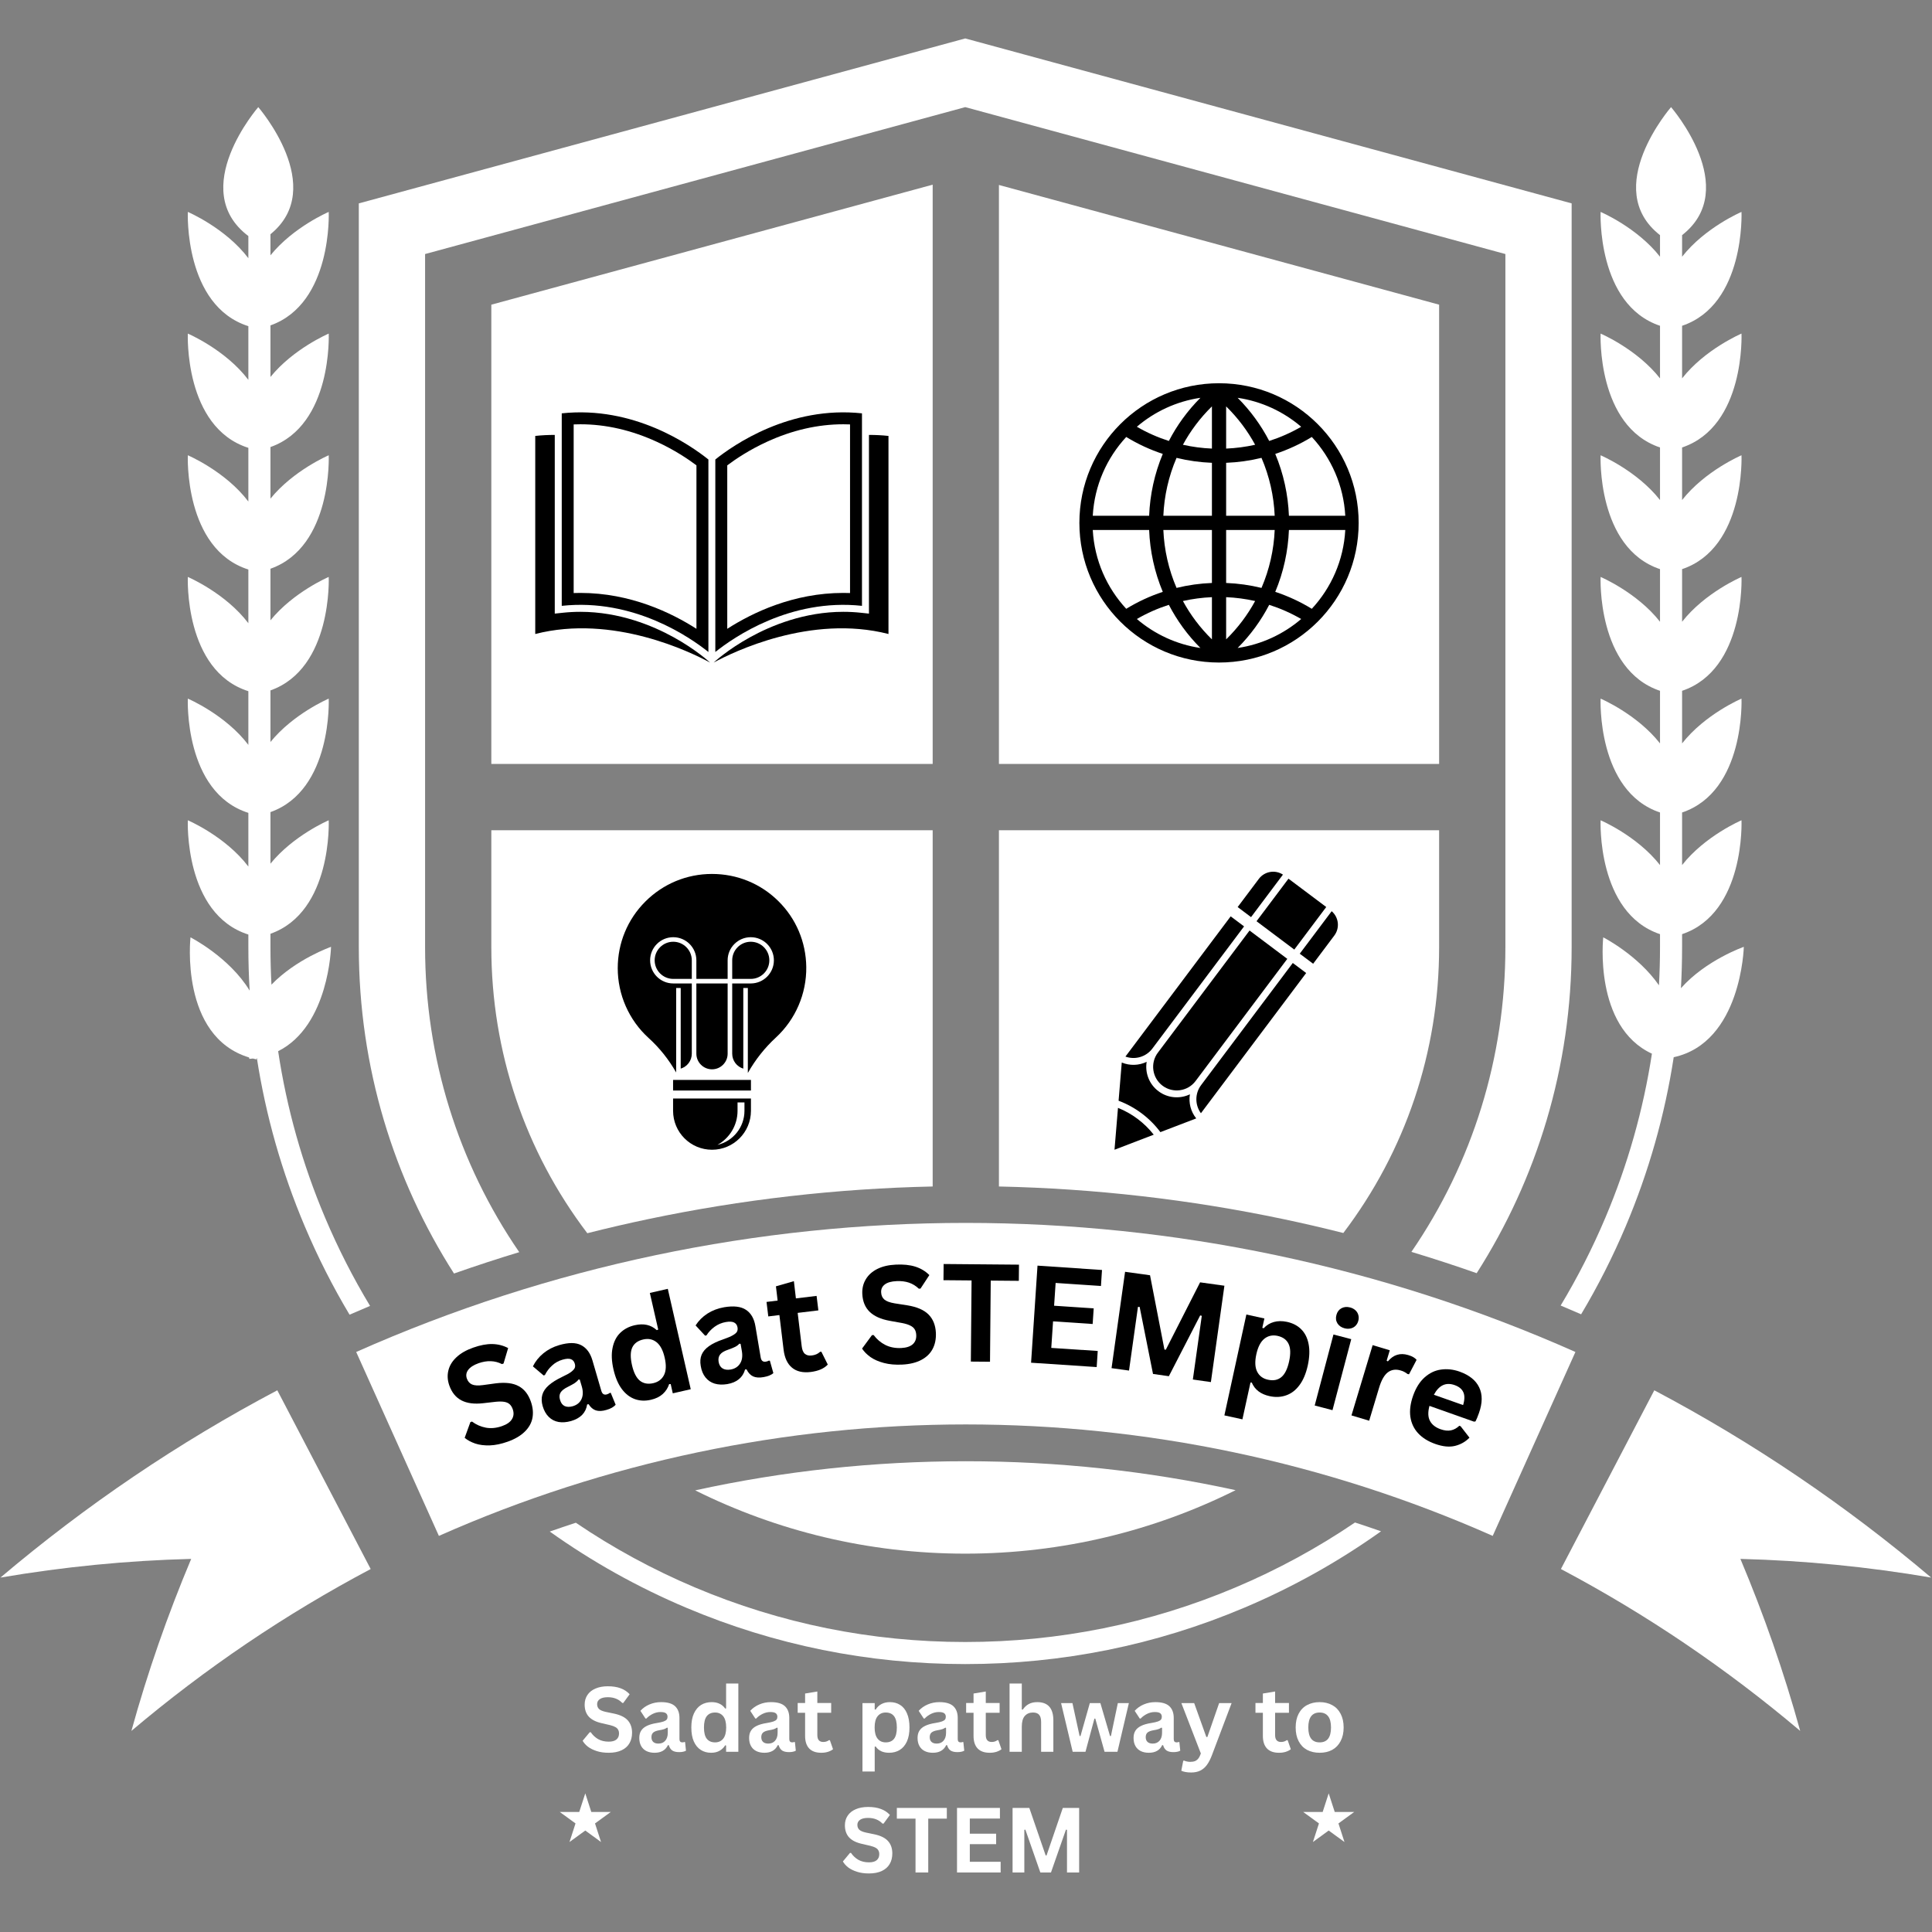 <svg xmlns="http://www.w3.org/2000/svg" xmlns:xlink="http://www.w3.org/1999/xlink" width="500" zoomAndPan="magnify" viewBox="0 0 375 375" height="500" preserveAspectRatio="xMidYMid meet" version="1.2"><rect x="0" y="0" width="375" height="375" fill="#808080" stroke="none"/><defs><clipPath id="6cc24646dc"><path d="M 69 7.453 L 306 7.453 L 306 248 L 69 248 Z M 69 7.453 "/></clipPath><clipPath id="168e080285"><path d="M 302 269 L 375 269 L 375 335.953 L 302 335.953 Z M 302 269 "/></clipPath><clipPath id="deb2ea6d78"><path d="M 0 269 L 72 269 L 72 335.953 L 0 335.953 Z M 0 269 "/></clipPath><clipPath id="617408835e"><path d="M 108.645 348.09 L 118.57 348.09 L 118.57 357.535 L 108.645 357.535 Z M 108.645 348.09 "/></clipPath><clipPath id="db0086bd15"><path d="M 113.602 348.09 L 114.77 351.699 L 118.555 351.699 L 115.492 353.926 L 116.66 357.535 L 113.602 355.305 L 110.539 357.535 L 111.707 353.926 L 108.645 351.699 L 112.43 351.699 Z M 113.602 348.09 "/></clipPath><clipPath id="b07727ad25"><path d="M 252.945 348.09 L 262.867 348.09 L 262.867 357.535 L 252.945 357.535 Z M 252.945 348.09 "/></clipPath><clipPath id="9d0eb5e3eb"><path d="M 257.898 348.09 L 259.07 351.699 L 262.855 351.699 L 259.793 353.926 L 260.961 357.535 L 257.898 355.305 L 254.836 357.535 L 256.008 353.926 L 252.945 351.699 L 256.73 351.699 Z M 257.898 348.09 "/></clipPath></defs><g id="10633da666"><path style=" stroke:none;fill-rule:nonzero;fill:#ffffff;fill-opacity:1;" d="M 279.332 148.285 L 279.332 59.137 L 193.891 35.902 L 193.891 148.285 L 279.332 148.285 "/><g clip-rule="nonzero" clip-path="url(#6cc24646dc)"><path style=" stroke:none;fill-rule:nonzero;fill:#ffffff;fill-opacity:1;" d="M 187.352 7.461 L 69.645 39.477 L 69.645 183.855 C 69.645 207.168 76.426 228.902 88.121 247.188 C 92.309 245.715 96.535 244.332 100.785 243.043 C 88.906 225.746 82.508 205.293 82.508 183.855 L 82.508 49.309 L 187.352 20.793 L 292.195 49.309 L 292.195 183.855 C 292.195 205.27 285.812 225.703 273.953 242.988 C 278.203 244.273 282.434 245.652 286.621 247.125 C 298.293 228.852 305.055 207.145 305.055 183.855 L 305.055 39.477 L 187.352 7.461 "/></g><path style=" stroke:none;fill-rule:nonzero;fill:#ffffff;fill-opacity:1;" d="M 187.461 283.625 C 169.629 283.625 152.078 285.52 134.938 289.277 C 150.723 297.137 168.52 301.562 187.352 301.562 C 206.207 301.562 224.031 297.125 239.828 289.242 C 222.738 285.508 205.238 283.625 187.461 283.625 "/><path style=" stroke:none;fill-rule:nonzero;fill:#ffffff;fill-opacity:1;" d="M 338.473 183.781 C 338.473 183.781 331.098 186.352 326.27 191.812 C 326.414 189.172 326.492 186.52 326.492 183.855 L 326.492 181.32 C 338.793 177.195 338.023 159.215 338.023 159.215 C 338.023 159.215 330.949 162.23 326.492 167.91 L 326.492 157.703 C 338.793 153.578 338.023 135.602 338.023 135.602 C 338.023 135.602 330.949 138.613 326.492 144.297 L 326.492 134.086 C 338.793 129.961 338.023 111.984 338.023 111.984 C 338.023 111.984 330.949 114.996 326.492 120.68 L 326.492 110.469 C 338.793 106.344 338.023 88.367 338.023 88.367 C 338.023 88.367 330.949 91.379 326.492 97.059 L 326.492 86.852 C 338.793 82.727 338.023 64.75 338.023 64.75 C 338.023 64.75 330.949 67.762 326.492 73.441 L 326.492 63.234 C 338.793 59.109 338.023 41.133 338.023 41.133 C 338.023 41.133 330.949 44.145 326.492 49.828 L 326.492 45.641 C 338.078 36.586 324.348 20.793 324.348 20.793 C 324.348 20.793 310.621 36.586 322.207 45.641 L 322.207 49.828 C 317.75 44.145 310.676 41.133 310.676 41.133 C 310.676 41.133 309.902 59.109 322.207 63.234 L 322.207 73.445 C 317.75 67.762 310.676 64.75 310.676 64.75 C 310.676 64.75 309.902 82.727 322.207 86.852 L 322.207 97.059 C 317.75 91.379 310.676 88.367 310.676 88.367 C 310.676 88.367 309.902 106.344 322.207 110.469 L 322.207 120.68 C 317.75 114.996 310.676 111.984 310.676 111.984 C 310.676 111.984 309.902 129.961 322.207 134.086 L 322.207 144.297 C 317.75 138.613 310.676 135.602 310.676 135.602 C 310.676 135.602 309.902 153.578 322.207 157.703 L 322.207 167.91 C 317.75 162.23 310.676 159.215 310.676 159.215 C 310.676 159.215 309.902 177.195 322.207 181.32 L 322.207 183.855 C 322.207 186.328 322.137 188.793 322.004 191.246 C 317.93 185.363 311.188 181.938 311.188 181.938 C 311.188 181.938 309.27 199.254 320.637 204.52 C 318.957 215.445 315.941 226.094 311.602 236.352 C 309.102 242.262 306.203 247.953 302.922 253.402 C 304.25 253.957 305.574 254.527 306.895 255.105 C 310.156 249.637 313.047 243.938 315.551 238.023 C 320.023 227.441 323.137 216.465 324.867 205.203 C 338.016 202.348 338.473 183.781 338.473 183.781 "/><path style=" stroke:none;fill-rule:nonzero;fill:#ffffff;fill-opacity:1;" d="M 53.988 204.035 C 63.879 199.07 64.254 183.781 64.254 183.781 C 64.254 183.781 57.504 186.137 52.688 191.121 C 52.562 188.707 52.496 186.289 52.496 183.855 L 52.496 181.242 C 64.566 176.977 63.805 159.215 63.805 159.215 C 63.805 159.215 56.961 162.137 52.496 167.637 L 52.496 157.629 C 64.566 153.359 63.805 135.602 63.805 135.602 C 63.805 135.602 56.961 138.516 52.496 144.023 L 52.496 134.008 C 64.566 129.742 63.805 111.984 63.805 111.984 C 63.805 111.984 56.961 114.898 52.496 120.402 L 52.496 110.391 C 64.566 106.129 63.805 88.367 63.805 88.367 C 63.805 88.367 56.961 91.285 52.496 96.785 L 52.496 86.773 C 64.566 82.508 63.805 64.75 63.805 64.75 C 63.805 64.75 56.961 67.664 52.496 73.168 L 52.496 63.16 C 64.566 58.891 63.805 41.133 63.805 41.133 C 63.805 41.133 56.961 44.047 52.496 49.555 L 52.496 45.465 C 63.684 36.383 50.129 20.793 50.129 20.793 C 50.129 20.793 36.227 36.789 48.207 45.816 L 48.207 50.117 C 43.766 44.25 36.457 41.133 36.457 41.133 C 36.457 41.133 35.676 59.324 48.207 63.309 L 48.207 73.73 C 43.766 67.863 36.457 64.75 36.457 64.75 C 36.457 64.75 35.676 82.941 48.207 86.926 L 48.207 97.348 C 43.766 91.48 36.457 88.367 36.457 88.367 C 36.457 88.367 35.676 106.559 48.207 110.543 L 48.207 120.969 C 43.766 115.102 36.457 111.984 36.457 111.984 C 36.457 111.984 35.676 130.176 48.207 134.16 L 48.207 144.582 C 43.766 138.715 36.457 135.602 36.457 135.602 C 36.457 135.602 35.676 153.793 48.207 157.777 L 48.207 168.199 C 43.766 162.332 36.457 159.215 36.457 159.215 C 36.457 159.215 35.676 177.41 48.207 181.395 L 48.207 183.855 C 48.207 186.676 48.293 189.484 48.457 192.277 C 44.504 185.766 36.973 181.938 36.973 181.938 C 36.973 181.938 34.84 201.141 48.34 205.254 C 48.363 205.344 48.379 205.434 48.402 205.527 C 48.633 205.508 48.859 205.484 49.086 205.461 C 49.305 205.52 49.527 205.57 49.754 205.617 C 49.789 205.527 49.816 205.441 49.848 205.355 L 49.855 205.355 C 51.594 216.562 54.699 227.492 59.152 238.023 C 61.668 243.969 64.57 249.691 67.848 255.18 C 69.172 254.602 70.496 254.035 71.828 253.477 C 68.527 248.004 65.613 242.293 63.102 236.352 C 58.695 225.941 55.652 215.125 53.988 204.035 "/><path style=" stroke:none;fill-rule:nonzero;fill:#ffffff;fill-opacity:1;" d="M 239.848 308.105 C 223.211 315.141 205.547 318.711 187.352 318.711 C 169.152 318.711 151.492 315.141 134.852 308.105 C 126.719 304.664 119.008 300.473 111.77 295.562 C 110.078 296.117 108.395 296.688 106.711 297.273 C 114.941 303.137 123.789 308.082 133.184 312.055 C 150.352 319.316 168.578 322.996 187.352 322.996 C 206.125 322.996 224.348 319.316 241.516 312.055 C 250.938 308.07 259.809 303.105 268.059 297.223 C 266.379 296.637 264.695 296.066 263.004 295.516 C 255.746 300.445 248.008 304.652 239.848 308.105 "/><path style=" stroke:none;fill-rule:nonzero;fill:#ffffff;fill-opacity:1;" d="M 289.734 298.117 C 224.691 269.27 150.23 269.27 85.188 298.117 C 79.836 286.215 74.484 274.316 69.137 262.418 C 144.309 229.016 230.613 229.016 305.789 262.418 C 300.438 274.316 295.086 286.215 289.734 298.117 "/><g clip-rule="nonzero" clip-path="url(#168e080285)"><path style=" stroke:none;fill-rule:nonzero;fill:#ffffff;fill-opacity:1;" d="M 349.418 335.969 C 335.062 323.836 319.582 313.344 302.973 304.547 C 309.016 292.984 315.055 281.418 321.098 269.855 C 340.316 280.012 358.246 292.164 374.836 306.207 C 362.57 304.117 350.246 302.895 337.812 302.582 C 342.395 313.469 346.273 324.582 349.418 335.969 "/></g><g clip-rule="nonzero" clip-path="url(#deb2ea6d78)"><path style=" stroke:none;fill-rule:nonzero;fill:#ffffff;fill-opacity:1;" d="M 25.504 335.969 C 39.855 323.836 55.344 313.344 71.949 304.547 C 65.906 292.984 59.863 281.418 53.824 269.855 C 34.605 280.012 16.676 292.164 0.086 306.207 C 12.352 304.117 24.676 302.895 37.109 302.582 C 32.527 313.469 28.648 324.582 25.504 335.969 "/></g><path style=" stroke:none;fill-rule:nonzero;fill:#000000;fill-opacity:1;" d="M 254.621 118.168 C 252.367 116.789 249.984 115.691 247.527 114.879 C 249.133 111.043 250.016 106.969 250.18 102.871 L 261.117 102.871 C 260.793 108.766 258.387 114.105 254.621 118.168 Z M 218.602 84.816 C 220.855 86.195 223.238 87.289 225.695 88.105 C 224.09 91.941 223.207 96.016 223.047 100.113 L 212.105 100.113 C 212.434 94.219 214.836 88.879 218.602 84.816 Z M 237.992 100.113 L 237.992 89.832 C 240.297 89.742 242.598 89.422 244.855 88.871 C 246.398 92.453 247.254 96.273 247.418 100.113 Z M 237.992 113.152 L 237.992 102.871 L 247.418 102.871 C 247.254 106.711 246.398 110.527 244.855 114.113 C 242.598 113.566 240.297 113.242 237.992 113.152 Z M 246.352 117.398 C 248.492 118.082 250.578 119 252.559 120.148 C 249.133 123.078 244.895 125.082 240.227 125.773 C 242.742 123.246 244.785 120.414 246.352 117.398 Z M 237.992 124.102 L 237.992 115.91 C 239.883 115.992 241.766 116.242 243.621 116.656 C 242.16 119.344 240.285 121.859 237.992 124.102 Z M 226.875 117.398 C 228.441 120.414 230.48 123.246 233 125.773 C 228.332 125.082 224.09 123.078 220.664 120.148 C 222.645 119 224.73 118.082 226.875 117.398 Z M 235.234 124.102 C 232.938 121.859 231.062 119.344 229.602 116.656 C 231.457 116.242 233.34 115.992 235.234 115.91 Z M 235.234 102.871 L 235.234 113.152 C 232.926 113.242 230.625 113.562 228.367 114.113 C 226.824 110.527 225.969 106.711 225.805 102.871 Z M 235.234 89.832 L 235.234 100.113 L 225.805 100.113 C 225.969 96.273 226.824 92.453 228.367 88.871 C 230.625 89.422 232.926 89.742 235.234 89.832 Z M 226.875 85.59 C 224.73 84.902 222.645 83.984 220.664 82.832 C 224.09 79.906 228.332 77.902 233 77.215 C 230.48 79.738 228.441 82.566 226.875 85.59 Z M 235.234 78.879 L 235.234 87.07 C 233.34 86.992 231.457 86.742 229.602 86.328 C 231.062 83.641 232.938 81.125 235.234 78.879 Z M 240.227 77.215 C 244.895 77.902 249.133 79.906 252.559 82.836 C 250.578 83.984 248.492 84.902 246.352 85.59 C 244.785 82.57 242.742 79.738 240.227 77.215 Z M 237.992 78.879 C 240.285 81.125 242.16 83.641 243.621 86.328 C 241.766 86.742 239.883 86.992 237.992 87.07 Z M 223.047 102.871 C 223.207 106.969 224.09 111.043 225.695 114.879 C 223.238 115.691 220.855 116.789 218.602 118.168 C 214.836 114.105 212.434 108.766 212.105 102.871 Z M 261.117 100.113 L 250.18 100.113 C 250.016 96.016 249.133 91.941 247.527 88.105 C 249.984 87.289 252.367 86.195 254.621 84.816 C 258.387 88.879 260.793 94.219 261.117 100.113 Z M 236.613 74.387 C 221.645 74.387 209.508 86.523 209.508 101.492 C 209.508 116.465 221.645 128.598 236.613 128.598 C 251.578 128.598 263.715 116.465 263.715 101.492 C 263.715 86.523 251.578 74.387 236.613 74.387 "/><path style=" stroke:none;fill-rule:nonzero;fill:#ffffff;fill-opacity:1;" d="M 95.367 161.145 L 95.367 183.855 C 95.367 204.168 101.914 223.469 113.996 239.367 C 117.906 238.379 121.836 237.465 125.781 236.637 C 143.918 232.82 162.473 230.695 181.031 230.297 L 181.031 161.145 L 95.367 161.145 "/><path style=" stroke:none;fill-rule:nonzero;fill:#ffffff;fill-opacity:1;" d="M 193.891 161.145 L 193.891 230.297 C 212.453 230.695 231.008 232.82 249.137 236.637 C 253.02 237.453 256.887 238.352 260.738 239.324 C 272.801 223.434 279.332 204.148 279.332 183.855 L 279.332 161.145 L 193.891 161.145 "/><path style=" stroke:none;fill-rule:nonzero;fill:#ffffff;fill-opacity:1;" d="M 181.031 148.285 L 181.031 35.844 L 95.367 59.137 L 95.367 148.285 L 181.031 148.285 "/><path style=" stroke:none;fill-rule:nonzero;fill:#000000;fill-opacity:1;" d="M 107.68 84.418 L 107.68 119.102 L 109.18 118.941 C 110.328 118.816 111.496 118.754 112.656 118.754 C 120.215 118.754 126.645 121.426 130.711 123.664 C 135.117 126.09 137.73 128.52 137.754 128.543 L 137.812 128.598 C 134.094 126.582 118.992 119.184 103.891 123.059 L 103.891 84.613 C 105.152 84.477 106.418 84.414 107.68 84.418 "/><path style=" stroke:none;fill-rule:nonzero;fill:#000000;fill-opacity:1;" d="M 135.18 122.051 C 130.297 118.918 122.336 115.086 112.656 115.086 C 112.223 115.086 111.785 115.09 111.348 115.109 L 111.348 82.379 C 111.785 82.359 112.223 82.352 112.656 82.352 C 117.594 82.352 122.586 83.496 127.5 85.758 C 130.906 87.32 133.559 89.105 135.18 90.324 Z M 109.035 80.23 L 109.035 117.594 C 123.012 116.086 133.988 123.738 137.5 126.551 L 137.5 89.188 C 133.988 86.375 123.012 78.727 109.035 80.23 "/><path style=" stroke:none;fill-rule:nonzero;fill:#000000;fill-opacity:1;" d="M 168.664 84.418 L 168.664 119.102 L 167.164 118.941 C 166.016 118.816 164.844 118.754 163.684 118.754 C 156.129 118.754 149.695 121.426 145.633 123.664 C 141.223 126.09 138.613 128.52 138.586 128.543 L 138.527 128.598 C 142.246 126.582 157.352 119.184 172.453 123.059 L 172.453 84.613 C 171.191 84.477 169.922 84.414 168.664 84.418 "/><path style=" stroke:none;fill-rule:nonzero;fill:#000000;fill-opacity:1;" d="M 164.992 115.109 C 164.555 115.09 164.121 115.086 163.684 115.086 C 154.004 115.086 146.047 118.918 141.16 122.051 L 141.16 90.324 C 142.785 89.105 145.438 87.32 148.844 85.758 C 153.758 83.496 158.75 82.352 163.684 82.352 C 164.121 82.352 164.559 82.359 164.992 82.379 Z M 138.844 89.188 L 138.844 126.551 C 142.352 123.738 153.332 116.086 167.309 117.594 L 167.309 80.23 C 153.332 78.727 142.352 86.375 138.844 89.188 "/><path style=" stroke:none;fill-rule:nonzero;fill:#000000;fill-opacity:1;" d="M 217 215.035 L 216.324 223.164 L 223.938 220.242 C 222.125 217.93 219.73 216.129 217 215.035 Z M 230.961 212.406 C 229.039 213.324 226.676 213.176 224.852 211.801 C 223.027 210.434 222.219 208.211 222.566 206.102 C 221.066 206.824 219.305 206.891 217.734 206.234 L 217.117 213.652 C 220.348 214.863 223.168 216.98 225.234 219.746 L 232.188 217.082 C 231.117 215.758 230.688 214.047 230.961 212.406 Z M 258.477 176.863 L 252.281 185.113 L 254.883 187.062 L 258.988 181.59 C 260.094 180.117 259.855 178.051 258.477 176.863 Z M 233.129 210.625 C 231.891 212.273 231.938 214.496 233.098 216.078 L 253.527 188.863 L 250.93 186.914 Z M 251.219 184.312 L 257.422 176.051 L 250.094 170.551 L 243.891 178.809 Z M 224.738 204.324 C 223.223 206.344 223.633 209.223 225.652 210.738 C 227.672 212.254 230.551 211.844 232.062 209.824 L 249.863 186.113 L 242.539 180.613 Z M 249.02 169.762 C 247.496 168.77 245.441 169.117 244.336 170.594 L 240.23 176.059 L 242.828 178.012 Z M 223.672 203.523 L 241.473 179.812 L 238.875 177.863 L 218.445 205.082 C 220.289 205.75 222.434 205.176 223.672 203.523 "/><path style=" stroke:none;fill-rule:nonzero;fill:#000000;fill-opacity:1;" d="M 130.676 182.793 C 128.688 182.793 127.07 184.41 127.07 186.398 C 127.07 188.387 128.688 190.004 130.676 190.004 L 134.277 190.004 L 134.277 186.398 C 134.277 184.41 132.664 182.793 130.676 182.793 "/><path style=" stroke:none;fill-rule:nonzero;fill:#000000;fill-opacity:1;" d="M 138.199 207.555 C 139.875 207.555 141.234 206.191 141.234 204.52 L 141.234 190.887 L 135.164 190.887 L 135.164 204.52 C 135.164 206.191 136.527 207.555 138.199 207.555 "/><path style=" stroke:none;fill-rule:nonzero;fill:#000000;fill-opacity:1;" d="M 149.328 186.398 C 149.328 184.41 147.715 182.793 145.723 182.793 C 143.734 182.793 142.121 184.41 142.121 186.398 L 142.121 190.004 L 145.723 190.004 C 147.715 190.004 149.328 188.387 149.328 186.398 "/><path style=" stroke:none;fill-rule:nonzero;fill:#000000;fill-opacity:1;" d="M 151.066 174.891 C 147.629 171.496 143.062 169.633 138.199 169.633 L 138.156 169.633 C 133.281 169.641 128.695 171.551 125.246 175.008 C 121.801 178.457 119.902 183.047 119.902 187.93 C 119.902 193.074 122.086 198.016 125.898 201.477 C 128.016 203.398 129.812 205.652 131.242 208.168 L 131.242 191.77 L 132.125 191.77 L 132.125 207.422 C 133.371 207.047 134.277 205.887 134.277 204.52 L 134.277 190.887 L 130.676 190.887 C 128.199 190.887 126.188 188.875 126.188 186.398 C 126.188 183.922 128.199 181.91 130.676 181.91 C 133.152 181.91 135.164 183.922 135.164 186.398 L 135.164 190.004 L 141.234 190.004 L 141.234 186.398 C 141.234 183.922 143.246 181.91 145.723 181.91 C 148.199 181.91 150.211 183.922 150.211 186.398 C 150.211 188.875 148.199 190.887 145.723 190.887 L 142.121 190.887 L 142.121 204.52 C 142.121 205.887 143.027 207.047 144.273 207.422 L 144.273 191.77 L 145.156 191.77 L 145.156 208.262 C 146.609 205.688 148.441 203.375 150.602 201.383 C 154.414 197.867 156.562 192.875 156.496 187.684 C 156.434 182.824 154.508 178.281 151.066 174.891 "/><path style=" stroke:none;fill-rule:nonzero;fill:#000000;fill-opacity:1;" d="M 144.5 215.605 C 144.5 218.824 142.262 221.52 139.254 222.223 C 141.582 220.934 143.156 218.453 143.156 215.605 L 143.156 213.98 L 144.5 213.98 Z M 130.645 213.219 L 130.645 215.605 C 130.645 219.781 134.027 223.164 138.199 223.164 C 142.371 223.164 145.758 219.781 145.758 215.605 L 145.758 213.219 L 130.645 213.219 "/><path style=" stroke:none;fill-rule:nonzero;fill:#000000;fill-opacity:1;" d="M 145.758 209.613 L 130.645 209.613 L 130.645 211.668 L 145.758 211.668 L 145.758 209.613 "/><g clip-rule="nonzero" clip-path="url(#617408835e)"><g clip-rule="nonzero" clip-path="url(#db0086bd15)"><path style=" stroke:none;fill-rule:nonzero;fill:#ffffff;fill-opacity:1;" d="M 108.645 348.09 L 118.57 348.09 L 118.57 357.535 L 108.645 357.535 Z M 108.645 348.09 "/></g></g><g style="fill:#000000;fill-opacity:1;"><g transform="translate(90.551, 282.362)"><path style="stroke:none" d="M 7.984 -2.531 C 6.754 -2.094 5.602 -1.852 4.531 -1.812 C 3.457 -1.781 2.508 -1.898 1.688 -2.172 C 0.875 -2.453 0.191 -2.82 -0.359 -3.281 L 0.75 -6.328 L 1.062 -6.438 C 1.875 -5.832 2.773 -5.438 3.766 -5.25 C 4.766 -5.07 5.812 -5.176 6.906 -5.562 C 7.852 -5.895 8.492 -6.348 8.828 -6.922 C 9.172 -7.492 9.219 -8.133 8.969 -8.844 C 8.82 -9.258 8.617 -9.582 8.359 -9.812 C 8.109 -10.039 7.766 -10.191 7.328 -10.266 C 6.898 -10.336 6.359 -10.344 5.703 -10.281 L 3.234 -10 C 1.504 -9.801 0.098 -9.984 -0.984 -10.547 C -2.078 -11.117 -2.863 -12.086 -3.344 -13.453 C -3.695 -14.453 -3.754 -15.426 -3.516 -16.375 C -3.285 -17.32 -2.758 -18.176 -1.938 -18.938 C -1.125 -19.695 -0.051 -20.312 1.281 -20.781 C 2.656 -21.27 3.895 -21.504 5 -21.484 C 6.102 -21.461 7.129 -21.203 8.078 -20.703 L 7.188 -17.703 L 6.875 -17.594 C 6.188 -17.945 5.469 -18.133 4.719 -18.156 C 3.977 -18.188 3.188 -18.055 2.344 -17.766 C 1.383 -17.422 0.711 -16.988 0.328 -16.469 C -0.055 -15.957 -0.145 -15.398 0.062 -14.797 C 0.258 -14.234 0.594 -13.848 1.062 -13.641 C 1.539 -13.43 2.25 -13.391 3.188 -13.516 L 5.703 -13.859 C 7.566 -14.086 9.039 -13.906 10.125 -13.312 C 11.207 -12.727 11.992 -11.734 12.484 -10.328 C 12.879 -9.203 12.984 -8.141 12.797 -7.141 C 12.609 -6.148 12.109 -5.258 11.297 -4.469 C 10.492 -3.676 9.391 -3.031 7.984 -2.531 Z M 7.984 -2.531 "/></g></g><g style="fill:#000000;fill-opacity:1;"><g transform="translate(105.436, 277.115)"><path style="stroke:none" d="M 5.422 -1.297 C 4.535 -1.047 3.723 -0.984 2.984 -1.109 C 2.242 -1.242 1.609 -1.57 1.078 -2.094 C 0.547 -2.613 0.148 -3.316 -0.109 -4.203 C -0.336 -5.004 -0.359 -5.734 -0.172 -6.391 C 0.016 -7.047 0.426 -7.656 1.062 -8.219 C 1.695 -8.781 2.566 -9.328 3.672 -9.859 C 4.461 -10.223 5.047 -10.547 5.422 -10.828 C 5.797 -11.117 6.031 -11.379 6.125 -11.609 C 6.219 -11.848 6.219 -12.125 6.125 -12.438 C 6 -12.875 5.75 -13.16 5.375 -13.297 C 5.008 -13.441 4.469 -13.41 3.75 -13.203 C 2.977 -12.984 2.301 -12.602 1.719 -12.062 C 1.133 -11.531 0.672 -10.914 0.328 -10.219 L 0.078 -10.141 L -2 -11.906 C -1.52 -12.875 -0.844 -13.719 0.031 -14.438 C 0.906 -15.156 1.93 -15.688 3.109 -16.031 C 4.922 -16.562 6.344 -16.555 7.375 -16.016 C 8.406 -15.484 9.129 -14.508 9.547 -13.094 L 11.281 -7.156 C 11.457 -6.539 11.816 -6.312 12.359 -6.469 C 12.566 -6.531 12.766 -6.629 12.953 -6.766 L 13.109 -6.766 L 14.062 -4.453 C 13.906 -4.266 13.672 -4.078 13.359 -3.891 C 13.047 -3.711 12.688 -3.566 12.281 -3.453 C 11.469 -3.211 10.781 -3.18 10.219 -3.359 C 9.664 -3.547 9.195 -3.945 8.812 -4.562 L 8.531 -4.516 C 8.281 -2.898 7.242 -1.828 5.422 -1.297 Z M 5.75 -4.172 C 6.551 -4.41 7.109 -4.863 7.422 -5.531 C 7.742 -6.207 7.77 -7.02 7.5 -7.969 L 7.094 -9.344 L 6.844 -9.344 C 6.688 -9.113 6.457 -8.895 6.156 -8.688 C 5.852 -8.488 5.406 -8.238 4.812 -7.938 C 4.094 -7.594 3.613 -7.223 3.375 -6.828 C 3.133 -6.43 3.098 -5.957 3.266 -5.406 C 3.43 -4.812 3.727 -4.41 4.156 -4.203 C 4.594 -4.004 5.125 -3.992 5.75 -4.172 Z M 5.75 -4.172 "/></g></g><g style="fill:#000000;fill-opacity:1;"><g transform="translate(119.416, 273.006)"><path style="stroke:none" d="M 6.938 -1.312 C 5.82 -1.051 4.781 -1.094 3.812 -1.438 C 2.852 -1.781 2.008 -2.43 1.281 -3.391 C 0.562 -4.359 0.02 -5.633 -0.344 -7.219 C -0.707 -8.812 -0.766 -10.203 -0.516 -11.391 C -0.273 -12.586 0.211 -13.551 0.953 -14.281 C 1.703 -15.02 2.645 -15.52 3.781 -15.781 C 4.656 -15.977 5.441 -16 6.141 -15.844 C 6.848 -15.688 7.488 -15.348 8.062 -14.828 L 8.344 -14.938 L 6.719 -22.047 L 10.203 -22.844 L 14.656 -3.359 L 11.172 -2.562 L 10.766 -4.359 L 10.469 -4.359 C 10.227 -3.609 9.816 -2.969 9.234 -2.438 C 8.648 -1.906 7.883 -1.531 6.938 -1.312 Z M 7.375 -4.531 C 8.352 -4.758 9.051 -5.285 9.469 -6.109 C 9.883 -6.941 9.926 -8.07 9.594 -9.5 C 9.27 -10.926 8.738 -11.926 8 -12.5 C 7.27 -13.07 6.414 -13.242 5.438 -13.016 C 4.406 -12.785 3.695 -12.27 3.312 -11.469 C 2.938 -10.664 2.914 -9.523 3.25 -8.047 C 3.582 -6.586 4.094 -5.578 4.781 -5.016 C 5.477 -4.461 6.344 -4.301 7.375 -4.531 Z M 7.375 -4.531 "/></g></g><g style="fill:#000000;fill-opacity:1;"><g transform="translate(135.623, 269.311)"><path style="stroke:none" d="M 5.531 -0.656 C 4.625 -0.508 3.812 -0.539 3.094 -0.75 C 2.375 -0.969 1.781 -1.367 1.312 -1.953 C 0.844 -2.535 0.535 -3.273 0.391 -4.172 C 0.242 -5.004 0.301 -5.734 0.562 -6.359 C 0.832 -6.992 1.312 -7.551 2 -8.031 C 2.688 -8.52 3.613 -8.961 4.781 -9.359 C 5.602 -9.641 6.219 -9.898 6.625 -10.141 C 7.039 -10.379 7.305 -10.609 7.422 -10.828 C 7.547 -11.055 7.582 -11.332 7.531 -11.656 C 7.457 -12.102 7.238 -12.422 6.875 -12.609 C 6.52 -12.797 5.977 -12.828 5.25 -12.703 C 4.469 -12.566 3.75 -12.266 3.094 -11.797 C 2.445 -11.328 1.914 -10.766 1.5 -10.109 L 1.234 -10.062 L -0.609 -12.047 C -0.023 -12.961 0.738 -13.727 1.688 -14.344 C 2.645 -14.957 3.727 -15.367 4.938 -15.578 C 6.801 -15.891 8.219 -15.719 9.188 -15.062 C 10.156 -14.414 10.758 -13.363 11 -11.906 L 12.031 -5.812 C 12.145 -5.188 12.477 -4.922 13.031 -5.016 C 13.238 -5.047 13.438 -5.113 13.625 -5.219 L 13.812 -5.188 L 14.484 -2.797 C 14.316 -2.629 14.062 -2.473 13.719 -2.328 C 13.383 -2.191 13.008 -2.086 12.594 -2.016 C 11.758 -1.867 11.078 -1.914 10.547 -2.156 C 10.023 -2.406 9.602 -2.859 9.281 -3.516 L 9 -3.5 C 8.551 -1.926 7.395 -0.977 5.531 -0.656 Z M 6.188 -3.484 C 7.008 -3.629 7.617 -4.016 8.016 -4.641 C 8.422 -5.266 8.539 -6.066 8.375 -7.047 L 8.125 -8.469 L 7.875 -8.5 C 7.695 -8.281 7.441 -8.082 7.109 -7.906 C 6.785 -7.738 6.312 -7.547 5.688 -7.328 C 4.938 -7.078 4.422 -6.766 4.141 -6.391 C 3.859 -6.016 3.766 -5.547 3.859 -4.984 C 3.961 -4.379 4.219 -3.953 4.625 -3.703 C 5.031 -3.453 5.551 -3.379 6.188 -3.484 Z M 6.188 -3.484 "/></g></g><g style="fill:#000000;fill-opacity:1;"><g transform="translate(150.078, 266.908)"><path style="stroke:none" d="M 9.344 -4.547 L 10.594 -2.047 C 10.25 -1.672 9.797 -1.359 9.234 -1.109 C 8.672 -0.867 8.023 -0.703 7.297 -0.609 C 5.766 -0.422 4.551 -0.695 3.656 -1.438 C 2.758 -2.176 2.211 -3.344 2.016 -4.938 L 1.203 -11.656 L -0.953 -11.391 L -1.297 -14.203 L 0.859 -14.469 L 0.531 -17.234 L 4.016 -18.234 L 4.406 -14.891 L 8.422 -15.375 L 8.766 -12.562 L 4.75 -12.078 L 5.531 -5.609 C 5.613 -4.898 5.82 -4.406 6.156 -4.125 C 6.5 -3.844 6.941 -3.738 7.484 -3.812 C 8.129 -3.883 8.664 -4.117 9.094 -4.516 Z M 9.344 -4.547 "/></g></g><g style="fill:#000000;fill-opacity:1;"><g transform="translate(160.827, 265.642)"><path style="stroke:none" d=""/></g></g><g style="fill:#000000;fill-opacity:1;"><g transform="translate(166.717, 265.008)"><path style="stroke:none" d="M 8.375 -0.141 C 7.07 -0.078 5.898 -0.18 4.859 -0.453 C 3.828 -0.723 2.957 -1.102 2.25 -1.594 C 1.551 -2.094 1.004 -2.645 0.609 -3.25 L 2.531 -5.859 L 2.859 -5.875 C 3.473 -5.051 4.227 -4.41 5.125 -3.953 C 6.02 -3.504 7.051 -3.305 8.219 -3.359 C 9.219 -3.41 9.961 -3.656 10.453 -4.094 C 10.941 -4.539 11.164 -5.141 11.125 -5.891 C 11.102 -6.336 11 -6.707 10.812 -7 C 10.633 -7.289 10.348 -7.531 9.953 -7.719 C 9.566 -7.914 9.051 -8.078 8.406 -8.203 L 5.969 -8.641 C 4.25 -8.953 2.953 -9.535 2.078 -10.391 C 1.203 -11.242 0.727 -12.395 0.656 -13.844 C 0.602 -14.906 0.828 -15.852 1.328 -16.688 C 1.828 -17.531 2.57 -18.203 3.562 -18.703 C 4.562 -19.203 5.766 -19.484 7.172 -19.547 C 8.629 -19.617 9.883 -19.488 10.938 -19.156 C 12 -18.82 12.91 -18.273 13.672 -17.516 L 11.953 -14.891 L 11.625 -14.875 C 11.062 -15.414 10.426 -15.805 9.719 -16.047 C 9.008 -16.285 8.211 -16.383 7.328 -16.344 C 6.305 -16.301 5.539 -16.086 5.031 -15.703 C 4.52 -15.316 4.281 -14.805 4.312 -14.172 C 4.332 -13.578 4.539 -13.109 4.938 -12.766 C 5.332 -12.43 5.992 -12.188 6.922 -12.031 L 9.422 -11.641 C 11.273 -11.336 12.641 -10.742 13.516 -9.859 C 14.391 -8.973 14.863 -7.789 14.938 -6.312 C 14.988 -5.125 14.781 -4.082 14.312 -3.188 C 13.844 -2.289 13.109 -1.578 12.109 -1.047 C 11.109 -0.516 9.863 -0.211 8.375 -0.141 Z M 8.375 -0.141 "/></g></g><g style="fill:#000000;fill-opacity:1;"><g transform="translate(182.472, 264.235)"><path style="stroke:none" d="M 15.312 -18.766 L 15.281 -15.625 L 9.828 -15.672 L 9.688 0.078 L 5.969 0.047 L 6.109 -15.703 L 0.656 -15.75 L 0.688 -18.891 Z M 15.312 -18.766 "/></g></g><g style="fill:#000000;fill-opacity:1;"><g transform="translate(197.678, 264.347)"><path style="stroke:none" d="M 6.719 -7.875 L 6.375 -2.719 L 15.391 -2.125 L 15.188 1 L 2.453 0.156 L 3.703 -18.688 L 16.219 -17.844 L 16.016 -14.734 L 7.219 -15.328 L 6.922 -10.906 L 14.609 -10.391 L 14.406 -7.359 Z M 6.719 -7.875 "/></g></g><g style="fill:#000000;fill-opacity:1;"><g transform="translate(213.329, 265.214)"><path style="stroke:none" d="M 5.812 0.812 L 2.422 0.344 L 5.047 -18.359 L 9.891 -17.688 L 12.688 -3.266 L 12.953 -3.234 L 19.609 -16.312 L 24.328 -15.656 L 21.703 3.047 L 18.203 2.547 L 19.938 -9.812 L 19.625 -9.891 L 13.547 1.906 L 10.469 1.469 L 7.875 -11.547 L 7.547 -11.547 Z M 5.812 0.812 "/></g></g><g style="fill:#000000;fill-opacity:1;"><g transform="translate(236.872, 268.633)"><path style="stroke:none" d="M 0.781 6.094 L 5.047 -13.484 L 8.547 -12.719 L 8.141 -10.906 L 8.391 -10.812 C 8.953 -11.414 9.613 -11.82 10.375 -12.031 C 11.145 -12.25 11.992 -12.258 12.922 -12.062 C 14.047 -11.82 14.969 -11.344 15.688 -10.625 C 16.414 -9.906 16.895 -8.953 17.125 -7.766 C 17.363 -6.586 17.312 -5.203 16.969 -3.609 C 16.613 -2.004 16.07 -0.723 15.344 0.234 C 14.625 1.203 13.766 1.859 12.766 2.203 C 11.773 2.555 10.707 2.609 9.562 2.359 C 8.695 2.172 7.977 1.859 7.406 1.422 C 6.832 0.992 6.395 0.426 6.094 -0.281 L 5.844 -0.281 L 4.281 6.859 Z M 9.25 -0.828 C 10.289 -0.598 11.148 -0.766 11.828 -1.328 C 12.516 -1.891 13.02 -2.91 13.344 -4.391 C 13.664 -5.859 13.629 -6.992 13.234 -7.797 C 12.848 -8.598 12.133 -9.113 11.094 -9.344 C 10.113 -9.551 9.258 -9.363 8.531 -8.781 C 7.812 -8.195 7.297 -7.195 6.984 -5.781 C 6.672 -4.352 6.723 -3.223 7.141 -2.391 C 7.566 -1.555 8.27 -1.035 9.25 -0.828 Z M 9.25 -0.828 "/></g></g><g style="fill:#000000;fill-opacity:1;"><g transform="translate(253.182, 272.275)"><path style="stroke:none" d="M 7.797 -14.453 C 7.172 -14.617 6.707 -14.941 6.406 -15.422 C 6.113 -15.91 6.051 -16.453 6.219 -17.047 C 6.375 -17.641 6.695 -18.07 7.188 -18.344 C 7.688 -18.613 8.25 -18.664 8.875 -18.5 C 9.281 -18.395 9.625 -18.211 9.906 -17.953 C 10.188 -17.691 10.375 -17.383 10.469 -17.031 C 10.57 -16.676 10.57 -16.305 10.469 -15.922 C 10.363 -15.523 10.18 -15.195 9.922 -14.938 C 9.66 -14.676 9.344 -14.504 8.969 -14.422 C 8.594 -14.336 8.203 -14.348 7.797 -14.453 Z M 2 0.531 L 5.641 -13.25 L 9.094 -12.344 L 5.453 1.438 Z M 2 0.531 "/></g></g><g style="fill:#000000;fill-opacity:1;"><g transform="translate(260.35, 274.136)"><path style="stroke:none" d="M 1.969 0.594 L 6.078 -13.047 L 9.406 -12.047 L 8.797 -10.031 L 9.031 -9.891 C 9.594 -10.555 10.195 -10.984 10.844 -11.172 C 11.488 -11.367 12.195 -11.352 12.969 -11.125 C 13.75 -10.895 14.297 -10.582 14.609 -10.188 L 13.141 -7.391 L 12.859 -7.438 C 12.66 -7.594 12.461 -7.723 12.266 -7.828 C 12.078 -7.941 11.832 -8.039 11.531 -8.125 C 10.582 -8.414 9.754 -8.301 9.047 -7.781 C 8.348 -7.258 7.773 -6.254 7.328 -4.766 L 5.406 1.625 Z M 1.969 0.594 "/></g></g><g style="fill:#000000;fill-opacity:1;"><g transform="translate(270.707, 277.191)"><path style="stroke:none" d="M 15.391 -1.25 L 6.75 -4.312 C 6.426 -3.102 6.457 -2.133 6.844 -1.406 C 7.227 -0.676 7.91 -0.133 8.891 0.219 C 9.66 0.488 10.336 0.562 10.922 0.438 C 11.504 0.32 12.047 0.023 12.547 -0.453 L 12.797 -0.359 L 14.516 1.859 C 13.754 2.648 12.82 3.18 11.719 3.453 C 10.625 3.723 9.344 3.598 7.875 3.078 C 6.488 2.586 5.383 1.898 4.562 1.016 C 3.738 0.129 3.234 -0.93 3.047 -2.172 C 2.867 -3.422 3.047 -4.797 3.578 -6.297 C 4.117 -7.816 4.863 -9 5.812 -9.844 C 6.77 -10.695 7.832 -11.203 9 -11.359 C 10.164 -11.523 11.359 -11.395 12.578 -10.969 C 14.484 -10.289 15.758 -9.266 16.406 -7.891 C 17.062 -6.523 17.047 -4.867 16.359 -2.922 C 16.109 -2.211 15.883 -1.672 15.688 -1.297 Z M 13.281 -4.469 C 13.594 -5.5 13.609 -6.328 13.328 -6.953 C 13.055 -7.578 12.492 -8.039 11.641 -8.344 C 9.941 -8.945 8.598 -8.32 7.609 -6.469 Z M 13.281 -4.469 "/></g></g><g clip-rule="nonzero" clip-path="url(#b07727ad25)"><g clip-rule="nonzero" clip-path="url(#9d0eb5e3eb)"><path style=" stroke:none;fill-rule:nonzero;fill:#ffffff;fill-opacity:1;" d="M 252.945 348.09 L 262.867 348.09 L 262.867 357.535 L 252.945 357.535 Z M 252.945 348.09 "/></g></g><g style="fill:#ffffff;fill-opacity:1;"><g transform="translate(112.59, 340.023)"><path style="stroke:none" d="M 5.562 0.188 C 4.688 0.188 3.91 0.078 3.234 -0.141 C 2.555 -0.359 1.988 -0.641 1.531 -0.984 C 1.082 -1.336 0.738 -1.723 0.5 -2.141 L 1.875 -3.797 L 2.078 -3.797 C 2.461 -3.234 2.941 -2.785 3.516 -2.453 C 4.098 -2.129 4.781 -1.969 5.562 -1.969 C 6.219 -1.969 6.711 -2.102 7.047 -2.375 C 7.391 -2.656 7.562 -3.047 7.562 -3.547 C 7.562 -3.836 7.504 -4.082 7.391 -4.281 C 7.285 -4.488 7.109 -4.66 6.859 -4.797 C 6.609 -4.941 6.27 -5.066 5.844 -5.172 L 4.234 -5.547 C 3.098 -5.797 2.254 -6.219 1.703 -6.812 C 1.16 -7.414 0.891 -8.195 0.891 -9.156 C 0.891 -9.863 1.066 -10.484 1.422 -11.016 C 1.773 -11.555 2.289 -11.973 2.969 -12.266 C 3.645 -12.566 4.453 -12.719 5.391 -12.719 C 6.359 -12.719 7.188 -12.586 7.875 -12.328 C 8.562 -12.078 9.145 -11.691 9.625 -11.172 L 8.391 -9.484 L 8.188 -9.484 C 7.832 -9.859 7.426 -10.133 6.969 -10.312 C 6.508 -10.5 5.984 -10.594 5.391 -10.594 C 4.711 -10.594 4.195 -10.473 3.844 -10.234 C 3.488 -9.992 3.312 -9.664 3.312 -9.25 C 3.312 -8.852 3.438 -8.535 3.688 -8.297 C 3.938 -8.066 4.363 -7.883 4.969 -7.75 L 6.625 -7.406 C 7.844 -7.145 8.723 -6.707 9.266 -6.094 C 9.816 -5.477 10.094 -4.68 10.094 -3.703 C 10.094 -2.91 9.922 -2.223 9.578 -1.641 C 9.242 -1.066 8.738 -0.617 8.062 -0.297 C 7.383 0.023 6.551 0.188 5.562 0.188 Z M 5.562 0.188 "/></g><g transform="translate(123.366, 340.023)"><path style="stroke:none" d="M 3.688 0.188 C 3.082 0.188 2.555 0.078 2.109 -0.141 C 1.66 -0.367 1.316 -0.695 1.078 -1.125 C 0.836 -1.562 0.719 -2.082 0.719 -2.688 C 0.719 -3.25 0.836 -3.719 1.078 -4.094 C 1.316 -4.477 1.688 -4.789 2.188 -5.031 C 2.695 -5.281 3.359 -5.469 4.172 -5.594 C 4.734 -5.688 5.16 -5.785 5.453 -5.891 C 5.754 -6.004 5.953 -6.129 6.047 -6.266 C 6.148 -6.398 6.203 -6.578 6.203 -6.797 C 6.203 -7.098 6.098 -7.328 5.891 -7.484 C 5.68 -7.641 5.332 -7.719 4.844 -7.719 C 4.312 -7.719 3.805 -7.598 3.328 -7.359 C 2.859 -7.129 2.445 -6.828 2.094 -6.453 L 1.922 -6.453 L 0.938 -7.953 C 1.414 -8.484 2 -8.895 2.688 -9.188 C 3.383 -9.488 4.141 -9.641 4.953 -9.641 C 6.203 -9.641 7.109 -9.375 7.672 -8.844 C 8.234 -8.312 8.516 -7.555 8.516 -6.578 L 8.516 -2.469 C 8.516 -2.039 8.703 -1.828 9.078 -1.828 C 9.211 -1.828 9.352 -1.852 9.5 -1.906 L 9.609 -1.875 L 9.781 -0.219 C 9.656 -0.133 9.473 -0.066 9.234 -0.016 C 9.004 0.035 8.75 0.062 8.469 0.062 C 7.895 0.062 7.445 -0.039 7.125 -0.25 C 6.812 -0.469 6.586 -0.812 6.453 -1.281 L 6.281 -1.297 C 5.812 -0.305 4.945 0.188 3.688 0.188 Z M 4.438 -1.594 C 4.988 -1.594 5.426 -1.773 5.75 -2.141 C 6.082 -2.516 6.25 -3.031 6.25 -3.688 L 6.25 -4.641 L 6.094 -4.688 C 5.945 -4.57 5.754 -4.473 5.516 -4.391 C 5.285 -4.316 4.957 -4.242 4.531 -4.172 C 4.008 -4.078 3.633 -3.926 3.406 -3.719 C 3.188 -3.508 3.078 -3.219 3.078 -2.844 C 3.078 -2.438 3.195 -2.125 3.438 -1.906 C 3.676 -1.695 4.008 -1.594 4.438 -1.594 Z M 4.438 -1.594 "/></g><g transform="translate(133.343, 340.023)"><path style="stroke:none" d="M 4.672 0.188 C 3.922 0.188 3.258 0.004 2.688 -0.359 C 2.113 -0.723 1.66 -1.27 1.328 -2 C 1.004 -2.738 0.844 -3.645 0.844 -4.719 C 0.844 -5.801 1.008 -6.707 1.344 -7.438 C 1.688 -8.176 2.148 -8.727 2.734 -9.094 C 3.328 -9.457 4.016 -9.641 4.797 -9.641 C 5.379 -9.641 5.883 -9.535 6.312 -9.328 C 6.75 -9.129 7.117 -8.816 7.422 -8.391 L 7.594 -8.422 L 7.594 -13.25 L 9.969 -13.25 L 9.969 0 L 7.594 0 L 7.594 -1.219 L 7.422 -1.266 C 7.148 -0.816 6.785 -0.461 6.328 -0.203 C 5.879 0.055 5.328 0.188 4.672 0.188 Z M 5.453 -1.828 C 6.117 -1.828 6.645 -2.066 7.031 -2.547 C 7.414 -3.023 7.609 -3.75 7.609 -4.719 C 7.609 -5.695 7.414 -6.426 7.031 -6.906 C 6.645 -7.383 6.117 -7.625 5.453 -7.625 C 4.754 -7.625 4.219 -7.391 3.844 -6.922 C 3.477 -6.453 3.297 -5.719 3.297 -4.719 C 3.297 -3.727 3.477 -3 3.844 -2.531 C 4.219 -2.062 4.754 -1.828 5.453 -1.828 Z M 5.453 -1.828 "/></g><g transform="translate(144.685, 340.023)"><path style="stroke:none" d="M 3.688 0.188 C 3.082 0.188 2.555 0.078 2.109 -0.141 C 1.66 -0.367 1.316 -0.695 1.078 -1.125 C 0.836 -1.562 0.719 -2.082 0.719 -2.688 C 0.719 -3.25 0.836 -3.719 1.078 -4.094 C 1.316 -4.477 1.688 -4.789 2.188 -5.031 C 2.695 -5.281 3.359 -5.469 4.172 -5.594 C 4.734 -5.688 5.16 -5.785 5.453 -5.891 C 5.754 -6.004 5.953 -6.129 6.047 -6.266 C 6.148 -6.398 6.203 -6.578 6.203 -6.797 C 6.203 -7.098 6.098 -7.328 5.891 -7.484 C 5.68 -7.641 5.332 -7.719 4.844 -7.719 C 4.312 -7.719 3.805 -7.598 3.328 -7.359 C 2.859 -7.129 2.445 -6.828 2.094 -6.453 L 1.922 -6.453 L 0.938 -7.953 C 1.414 -8.484 2 -8.895 2.688 -9.188 C 3.383 -9.488 4.141 -9.641 4.953 -9.641 C 6.203 -9.641 7.109 -9.375 7.672 -8.844 C 8.234 -8.312 8.516 -7.555 8.516 -6.578 L 8.516 -2.469 C 8.516 -2.039 8.703 -1.828 9.078 -1.828 C 9.211 -1.828 9.352 -1.852 9.5 -1.906 L 9.609 -1.875 L 9.781 -0.219 C 9.656 -0.133 9.473 -0.066 9.234 -0.016 C 9.004 0.035 8.75 0.062 8.469 0.062 C 7.895 0.062 7.445 -0.039 7.125 -0.25 C 6.812 -0.469 6.586 -0.812 6.453 -1.281 L 6.281 -1.297 C 5.812 -0.305 4.945 0.188 3.688 0.188 Z M 4.438 -1.594 C 4.988 -1.594 5.426 -1.773 5.75 -2.141 C 6.082 -2.516 6.25 -3.031 6.25 -3.688 L 6.25 -4.641 L 6.094 -4.688 C 5.945 -4.57 5.754 -4.473 5.516 -4.391 C 5.285 -4.316 4.957 -4.242 4.531 -4.172 C 4.008 -4.078 3.633 -3.926 3.406 -3.719 C 3.188 -3.508 3.078 -3.219 3.078 -2.844 C 3.078 -2.438 3.195 -2.125 3.438 -1.906 C 3.676 -1.695 4.008 -1.594 4.438 -1.594 Z M 4.438 -1.594 "/></g></g><g style="fill:#ffffff;fill-opacity:1;"><g transform="translate(154.55, 340.023)"><path style="stroke:none" d="M 6.531 -2.25 L 7.141 -0.5 C 6.879 -0.289 6.555 -0.125 6.172 0 C 5.785 0.125 5.348 0.188 4.859 0.188 C 3.828 0.188 3.047 -0.086 2.516 -0.641 C 1.984 -1.203 1.719 -2.02 1.719 -3.094 L 1.719 -7.578 L 0.281 -7.578 L 0.281 -9.469 L 1.719 -9.469 L 1.719 -11.312 L 4.094 -11.703 L 4.094 -9.469 L 6.781 -9.469 L 6.781 -7.578 L 4.094 -7.578 L 4.094 -3.266 C 4.094 -2.797 4.191 -2.453 4.391 -2.234 C 4.586 -2.016 4.867 -1.906 5.234 -1.906 C 5.66 -1.906 6.031 -2.02 6.344 -2.25 Z M 6.531 -2.25 "/></g><g transform="translate(161.903, 340.023)"><path style="stroke:none" d=""/></g><g transform="translate(166.046, 340.023)"><path style="stroke:none" d="M 1.359 3.828 L 1.359 -9.453 L 3.734 -9.453 L 3.734 -8.219 L 3.922 -8.188 C 4.203 -8.664 4.578 -9.023 5.047 -9.266 C 5.516 -9.516 6.062 -9.641 6.688 -9.641 C 7.445 -9.641 8.109 -9.457 8.672 -9.094 C 9.242 -8.738 9.688 -8.191 10 -7.453 C 10.32 -6.723 10.484 -5.812 10.484 -4.719 C 10.484 -3.645 10.316 -2.738 9.984 -2 C 9.648 -1.27 9.188 -0.723 8.594 -0.359 C 8 0.004 7.312 0.188 6.531 0.188 C 5.945 0.188 5.438 0.086 5 -0.109 C 4.57 -0.305 4.211 -0.613 3.922 -1.031 L 3.734 -1 L 3.734 3.828 Z M 5.875 -1.828 C 6.582 -1.828 7.117 -2.055 7.484 -2.516 C 7.848 -2.984 8.031 -3.719 8.031 -4.719 C 8.031 -5.719 7.848 -6.453 7.484 -6.922 C 7.117 -7.391 6.582 -7.625 5.875 -7.625 C 5.207 -7.625 4.68 -7.383 4.297 -6.906 C 3.91 -6.426 3.719 -5.695 3.719 -4.719 C 3.719 -3.758 3.91 -3.035 4.297 -2.547 C 4.68 -2.066 5.207 -1.828 5.875 -1.828 Z M 5.875 -1.828 "/></g><g transform="translate(177.379, 340.023)"><path style="stroke:none" d="M 3.688 0.188 C 3.082 0.188 2.555 0.078 2.109 -0.141 C 1.66 -0.367 1.316 -0.695 1.078 -1.125 C 0.836 -1.562 0.719 -2.082 0.719 -2.688 C 0.719 -3.25 0.836 -3.719 1.078 -4.094 C 1.316 -4.477 1.688 -4.789 2.188 -5.031 C 2.695 -5.281 3.359 -5.469 4.172 -5.594 C 4.734 -5.688 5.16 -5.785 5.453 -5.891 C 5.754 -6.004 5.953 -6.129 6.047 -6.266 C 6.148 -6.398 6.203 -6.578 6.203 -6.797 C 6.203 -7.098 6.098 -7.328 5.891 -7.484 C 5.68 -7.641 5.332 -7.719 4.844 -7.719 C 4.312 -7.719 3.805 -7.598 3.328 -7.359 C 2.859 -7.129 2.445 -6.828 2.094 -6.453 L 1.922 -6.453 L 0.938 -7.953 C 1.414 -8.484 2 -8.895 2.688 -9.188 C 3.383 -9.488 4.141 -9.641 4.953 -9.641 C 6.203 -9.641 7.109 -9.375 7.672 -8.844 C 8.234 -8.312 8.516 -7.555 8.516 -6.578 L 8.516 -2.469 C 8.516 -2.039 8.703 -1.828 9.078 -1.828 C 9.211 -1.828 9.352 -1.852 9.5 -1.906 L 9.609 -1.875 L 9.781 -0.219 C 9.656 -0.133 9.473 -0.066 9.234 -0.016 C 9.004 0.035 8.75 0.062 8.469 0.062 C 7.895 0.062 7.445 -0.039 7.125 -0.25 C 6.812 -0.469 6.586 -0.812 6.453 -1.281 L 6.281 -1.297 C 5.812 -0.305 4.945 0.188 3.688 0.188 Z M 4.438 -1.594 C 4.988 -1.594 5.426 -1.773 5.75 -2.141 C 6.082 -2.516 6.25 -3.031 6.25 -3.688 L 6.25 -4.641 L 6.094 -4.688 C 5.945 -4.57 5.754 -4.473 5.516 -4.391 C 5.285 -4.316 4.957 -4.242 4.531 -4.172 C 4.008 -4.078 3.633 -3.926 3.406 -3.719 C 3.188 -3.508 3.078 -3.219 3.078 -2.844 C 3.078 -2.438 3.195 -2.125 3.438 -1.906 C 3.676 -1.695 4.008 -1.594 4.438 -1.594 Z M 4.438 -1.594 "/></g></g><g style="fill:#ffffff;fill-opacity:1;"><g transform="translate(187.245, 340.023)"><path style="stroke:none" d="M 6.531 -2.25 L 7.141 -0.5 C 6.879 -0.289 6.555 -0.125 6.172 0 C 5.785 0.125 5.348 0.188 4.859 0.188 C 3.828 0.188 3.047 -0.086 2.516 -0.641 C 1.984 -1.203 1.719 -2.02 1.719 -3.094 L 1.719 -7.578 L 0.281 -7.578 L 0.281 -9.469 L 1.719 -9.469 L 1.719 -11.312 L 4.094 -11.703 L 4.094 -9.469 L 6.781 -9.469 L 6.781 -7.578 L 4.094 -7.578 L 4.094 -3.266 C 4.094 -2.797 4.191 -2.453 4.391 -2.234 C 4.586 -2.016 4.867 -1.906 5.234 -1.906 C 5.66 -1.906 6.031 -2.02 6.344 -2.25 Z M 6.531 -2.25 "/></g><g transform="translate(194.597, 340.023)"><path style="stroke:none" d="M 1.359 0 L 1.359 -13.25 L 3.734 -13.25 L 3.734 -8.219 L 3.922 -8.188 C 4.234 -8.656 4.617 -9.016 5.078 -9.266 C 5.535 -9.516 6.086 -9.641 6.734 -9.641 C 8.816 -9.641 9.859 -8.457 9.859 -6.094 L 9.859 0 L 7.484 0 L 7.484 -5.781 C 7.484 -6.426 7.352 -6.895 7.094 -7.188 C 6.844 -7.477 6.445 -7.625 5.906 -7.625 C 5.238 -7.625 4.707 -7.398 4.312 -6.953 C 3.926 -6.516 3.734 -5.828 3.734 -4.891 L 3.734 0 Z M 1.359 0 "/></g></g><g style="fill:#ffffff;fill-opacity:1;"><g transform="translate(205.613, 340.023)"><path style="stroke:none" d="M 5.078 0 L 2.594 0 L 0.344 -9.453 L 2.547 -9.453 L 3.938 -3.062 L 4.109 -3.062 L 5.922 -9.453 L 7.969 -9.453 L 9.844 -3.062 L 10.016 -3.062 L 11.359 -9.453 L 13.5 -9.453 L 11.281 0 L 8.781 0 L 6.984 -6.438 L 6.812 -6.438 Z M 5.078 0 "/></g></g><g style="fill:#ffffff;fill-opacity:1;"><g transform="translate(219.305, 340.023)"><path style="stroke:none" d="M 3.688 0.188 C 3.082 0.188 2.555 0.078 2.109 -0.141 C 1.66 -0.367 1.316 -0.695 1.078 -1.125 C 0.836 -1.562 0.719 -2.082 0.719 -2.688 C 0.719 -3.25 0.836 -3.719 1.078 -4.094 C 1.316 -4.477 1.688 -4.789 2.188 -5.031 C 2.695 -5.281 3.359 -5.469 4.172 -5.594 C 4.734 -5.688 5.16 -5.785 5.453 -5.891 C 5.754 -6.004 5.953 -6.129 6.047 -6.266 C 6.148 -6.398 6.203 -6.578 6.203 -6.797 C 6.203 -7.098 6.098 -7.328 5.891 -7.484 C 5.68 -7.641 5.332 -7.719 4.844 -7.719 C 4.312 -7.719 3.805 -7.598 3.328 -7.359 C 2.859 -7.129 2.445 -6.828 2.094 -6.453 L 1.922 -6.453 L 0.938 -7.953 C 1.414 -8.484 2 -8.895 2.688 -9.188 C 3.383 -9.488 4.141 -9.641 4.953 -9.641 C 6.203 -9.641 7.109 -9.375 7.672 -8.844 C 8.234 -8.312 8.516 -7.555 8.516 -6.578 L 8.516 -2.469 C 8.516 -2.039 8.703 -1.828 9.078 -1.828 C 9.211 -1.828 9.352 -1.852 9.5 -1.906 L 9.609 -1.875 L 9.781 -0.219 C 9.656 -0.133 9.473 -0.066 9.234 -0.016 C 9.004 0.035 8.75 0.062 8.469 0.062 C 7.895 0.062 7.445 -0.039 7.125 -0.25 C 6.812 -0.469 6.586 -0.812 6.453 -1.281 L 6.281 -1.297 C 5.812 -0.305 4.945 0.188 3.688 0.188 Z M 4.438 -1.594 C 4.988 -1.594 5.426 -1.773 5.75 -2.141 C 6.082 -2.516 6.25 -3.031 6.25 -3.688 L 6.25 -4.641 L 6.094 -4.688 C 5.945 -4.57 5.754 -4.473 5.516 -4.391 C 5.285 -4.316 4.957 -4.242 4.531 -4.172 C 4.008 -4.078 3.633 -3.926 3.406 -3.719 C 3.188 -3.508 3.078 -3.219 3.078 -2.844 C 3.078 -2.438 3.195 -2.125 3.438 -1.906 C 3.676 -1.695 4.008 -1.594 4.438 -1.594 Z M 4.438 -1.594 "/></g></g><g style="fill:#ffffff;fill-opacity:1;"><g transform="translate(229.102, 340.023)"><path style="stroke:none" d="M 2.094 4.016 C 1.688 4.016 1.316 3.984 0.984 3.922 C 0.66 3.859 0.395 3.773 0.188 3.672 L 0.562 1.75 L 0.719 1.703 C 0.863 1.773 1.039 1.832 1.25 1.875 C 1.457 1.926 1.676 1.953 1.906 1.953 C 2.289 1.953 2.609 1.898 2.859 1.797 C 3.109 1.691 3.32 1.523 3.5 1.297 C 3.676 1.066 3.836 0.742 3.984 0.328 L 0.203 -9.453 L 2.688 -9.453 L 5.047 -2.875 L 5.25 -2.875 L 7.531 -9.453 L 9.953 -9.453 L 6.156 0.594 C 5.852 1.406 5.52 2.055 5.156 2.547 C 4.789 3.047 4.359 3.414 3.859 3.656 C 3.367 3.895 2.781 4.016 2.094 4.016 Z M 2.094 4.016 "/></g><g transform="translate(239.26, 340.023)"><path style="stroke:none" d=""/></g><g transform="translate(243.403, 340.023)"><path style="stroke:none" d="M 6.531 -2.25 L 7.141 -0.5 C 6.879 -0.289 6.555 -0.125 6.172 0 C 5.785 0.125 5.348 0.188 4.859 0.188 C 3.828 0.188 3.047 -0.086 2.516 -0.641 C 1.984 -1.203 1.719 -2.02 1.719 -3.094 L 1.719 -7.578 L 0.281 -7.578 L 0.281 -9.469 L 1.719 -9.469 L 1.719 -11.312 L 4.094 -11.703 L 4.094 -9.469 L 6.781 -9.469 L 6.781 -7.578 L 4.094 -7.578 L 4.094 -3.266 C 4.094 -2.797 4.191 -2.453 4.391 -2.234 C 4.586 -2.016 4.867 -1.906 5.234 -1.906 C 5.66 -1.906 6.031 -2.02 6.344 -2.25 Z M 6.531 -2.25 "/></g></g><g style="fill:#ffffff;fill-opacity:1;"><g transform="translate(250.644, 340.023)"><path style="stroke:none" d="M 5.5 0.188 C 4.57 0.188 3.754 0 3.047 -0.375 C 2.348 -0.758 1.805 -1.32 1.422 -2.062 C 1.035 -2.801 0.844 -3.688 0.844 -4.719 C 0.844 -5.758 1.035 -6.648 1.422 -7.391 C 1.805 -8.129 2.348 -8.688 3.047 -9.062 C 3.754 -9.445 4.57 -9.641 5.5 -9.641 C 6.426 -9.641 7.238 -9.445 7.938 -9.062 C 8.633 -8.688 9.176 -8.129 9.562 -7.391 C 9.957 -6.648 10.156 -5.758 10.156 -4.719 C 10.156 -3.688 9.957 -2.801 9.562 -2.062 C 9.176 -1.32 8.633 -0.758 7.938 -0.375 C 7.238 0 6.426 0.188 5.5 0.188 Z M 5.5 -1.828 C 6.969 -1.828 7.703 -2.789 7.703 -4.719 C 7.703 -5.719 7.508 -6.453 7.125 -6.922 C 6.75 -7.391 6.207 -7.625 5.5 -7.625 C 4.031 -7.625 3.297 -6.656 3.297 -4.719 C 3.297 -2.789 4.031 -1.828 5.5 -1.828 Z M 5.5 -1.828 "/></g></g><g style="fill:#ffffff;fill-opacity:1;"><g transform="translate(163.104, 363.449)"><path style="stroke:none" d="M 5.562 0.188 C 4.688 0.188 3.91 0.078 3.234 -0.141 C 2.555 -0.359 1.988 -0.641 1.531 -0.984 C 1.082 -1.336 0.738 -1.723 0.5 -2.141 L 1.875 -3.797 L 2.078 -3.797 C 2.461 -3.234 2.941 -2.785 3.516 -2.453 C 4.098 -2.129 4.781 -1.969 5.562 -1.969 C 6.219 -1.969 6.711 -2.102 7.047 -2.375 C 7.391 -2.656 7.562 -3.047 7.562 -3.547 C 7.562 -3.836 7.504 -4.082 7.391 -4.281 C 7.285 -4.488 7.109 -4.66 6.859 -4.797 C 6.609 -4.941 6.27 -5.066 5.844 -5.172 L 4.234 -5.547 C 3.098 -5.797 2.254 -6.219 1.703 -6.812 C 1.16 -7.414 0.891 -8.195 0.891 -9.156 C 0.891 -9.863 1.066 -10.484 1.422 -11.016 C 1.773 -11.555 2.289 -11.973 2.969 -12.266 C 3.645 -12.566 4.453 -12.719 5.391 -12.719 C 6.359 -12.719 7.188 -12.586 7.875 -12.328 C 8.562 -12.078 9.145 -11.691 9.625 -11.172 L 8.391 -9.484 L 8.188 -9.484 C 7.832 -9.859 7.426 -10.133 6.969 -10.312 C 6.508 -10.5 5.984 -10.594 5.391 -10.594 C 4.711 -10.594 4.195 -10.473 3.844 -10.234 C 3.488 -9.992 3.312 -9.664 3.312 -9.25 C 3.312 -8.852 3.438 -8.535 3.688 -8.297 C 3.938 -8.066 4.363 -7.883 4.969 -7.75 L 6.625 -7.406 C 7.844 -7.145 8.723 -6.707 9.266 -6.094 C 9.816 -5.477 10.094 -4.68 10.094 -3.703 C 10.094 -2.91 9.922 -2.223 9.578 -1.641 C 9.242 -1.066 8.738 -0.617 8.062 -0.297 C 7.383 0.023 6.551 0.188 5.562 0.188 Z M 5.562 0.188 "/></g></g><g style="fill:#ffffff;fill-opacity:1;"><g transform="translate(173.733, 363.449)"><path style="stroke:none" d="M 10.047 -12.531 L 10.047 -10.453 L 6.438 -10.453 L 6.438 0 L 3.969 0 L 3.969 -10.453 L 0.344 -10.453 L 0.344 -12.531 Z M 10.047 -12.531 "/></g><g transform="translate(184.131, 363.449)"><path style="stroke:none" d="M 4.109 -5.5 L 4.109 -2.078 L 10.094 -2.078 L 10.094 0 L 1.625 0 L 1.625 -12.531 L 9.953 -12.531 L 9.953 -10.469 L 4.109 -10.469 L 4.109 -7.531 L 9.219 -7.531 L 9.219 -5.5 Z M 4.109 -5.5 "/></g><g transform="translate(194.915, 363.449)"><path style="stroke:none" d="M 3.906 0 L 1.625 0 L 1.625 -12.531 L 4.875 -12.531 L 8.047 -3.312 L 8.219 -3.312 L 11.375 -12.531 L 14.547 -12.531 L 14.547 0 L 12.188 0 L 12.188 -8.281 L 11.984 -8.312 L 9.078 0 L 7.016 0 L 4.109 -8.312 L 3.906 -8.281 Z M 3.906 0 "/></g></g></g></svg>
